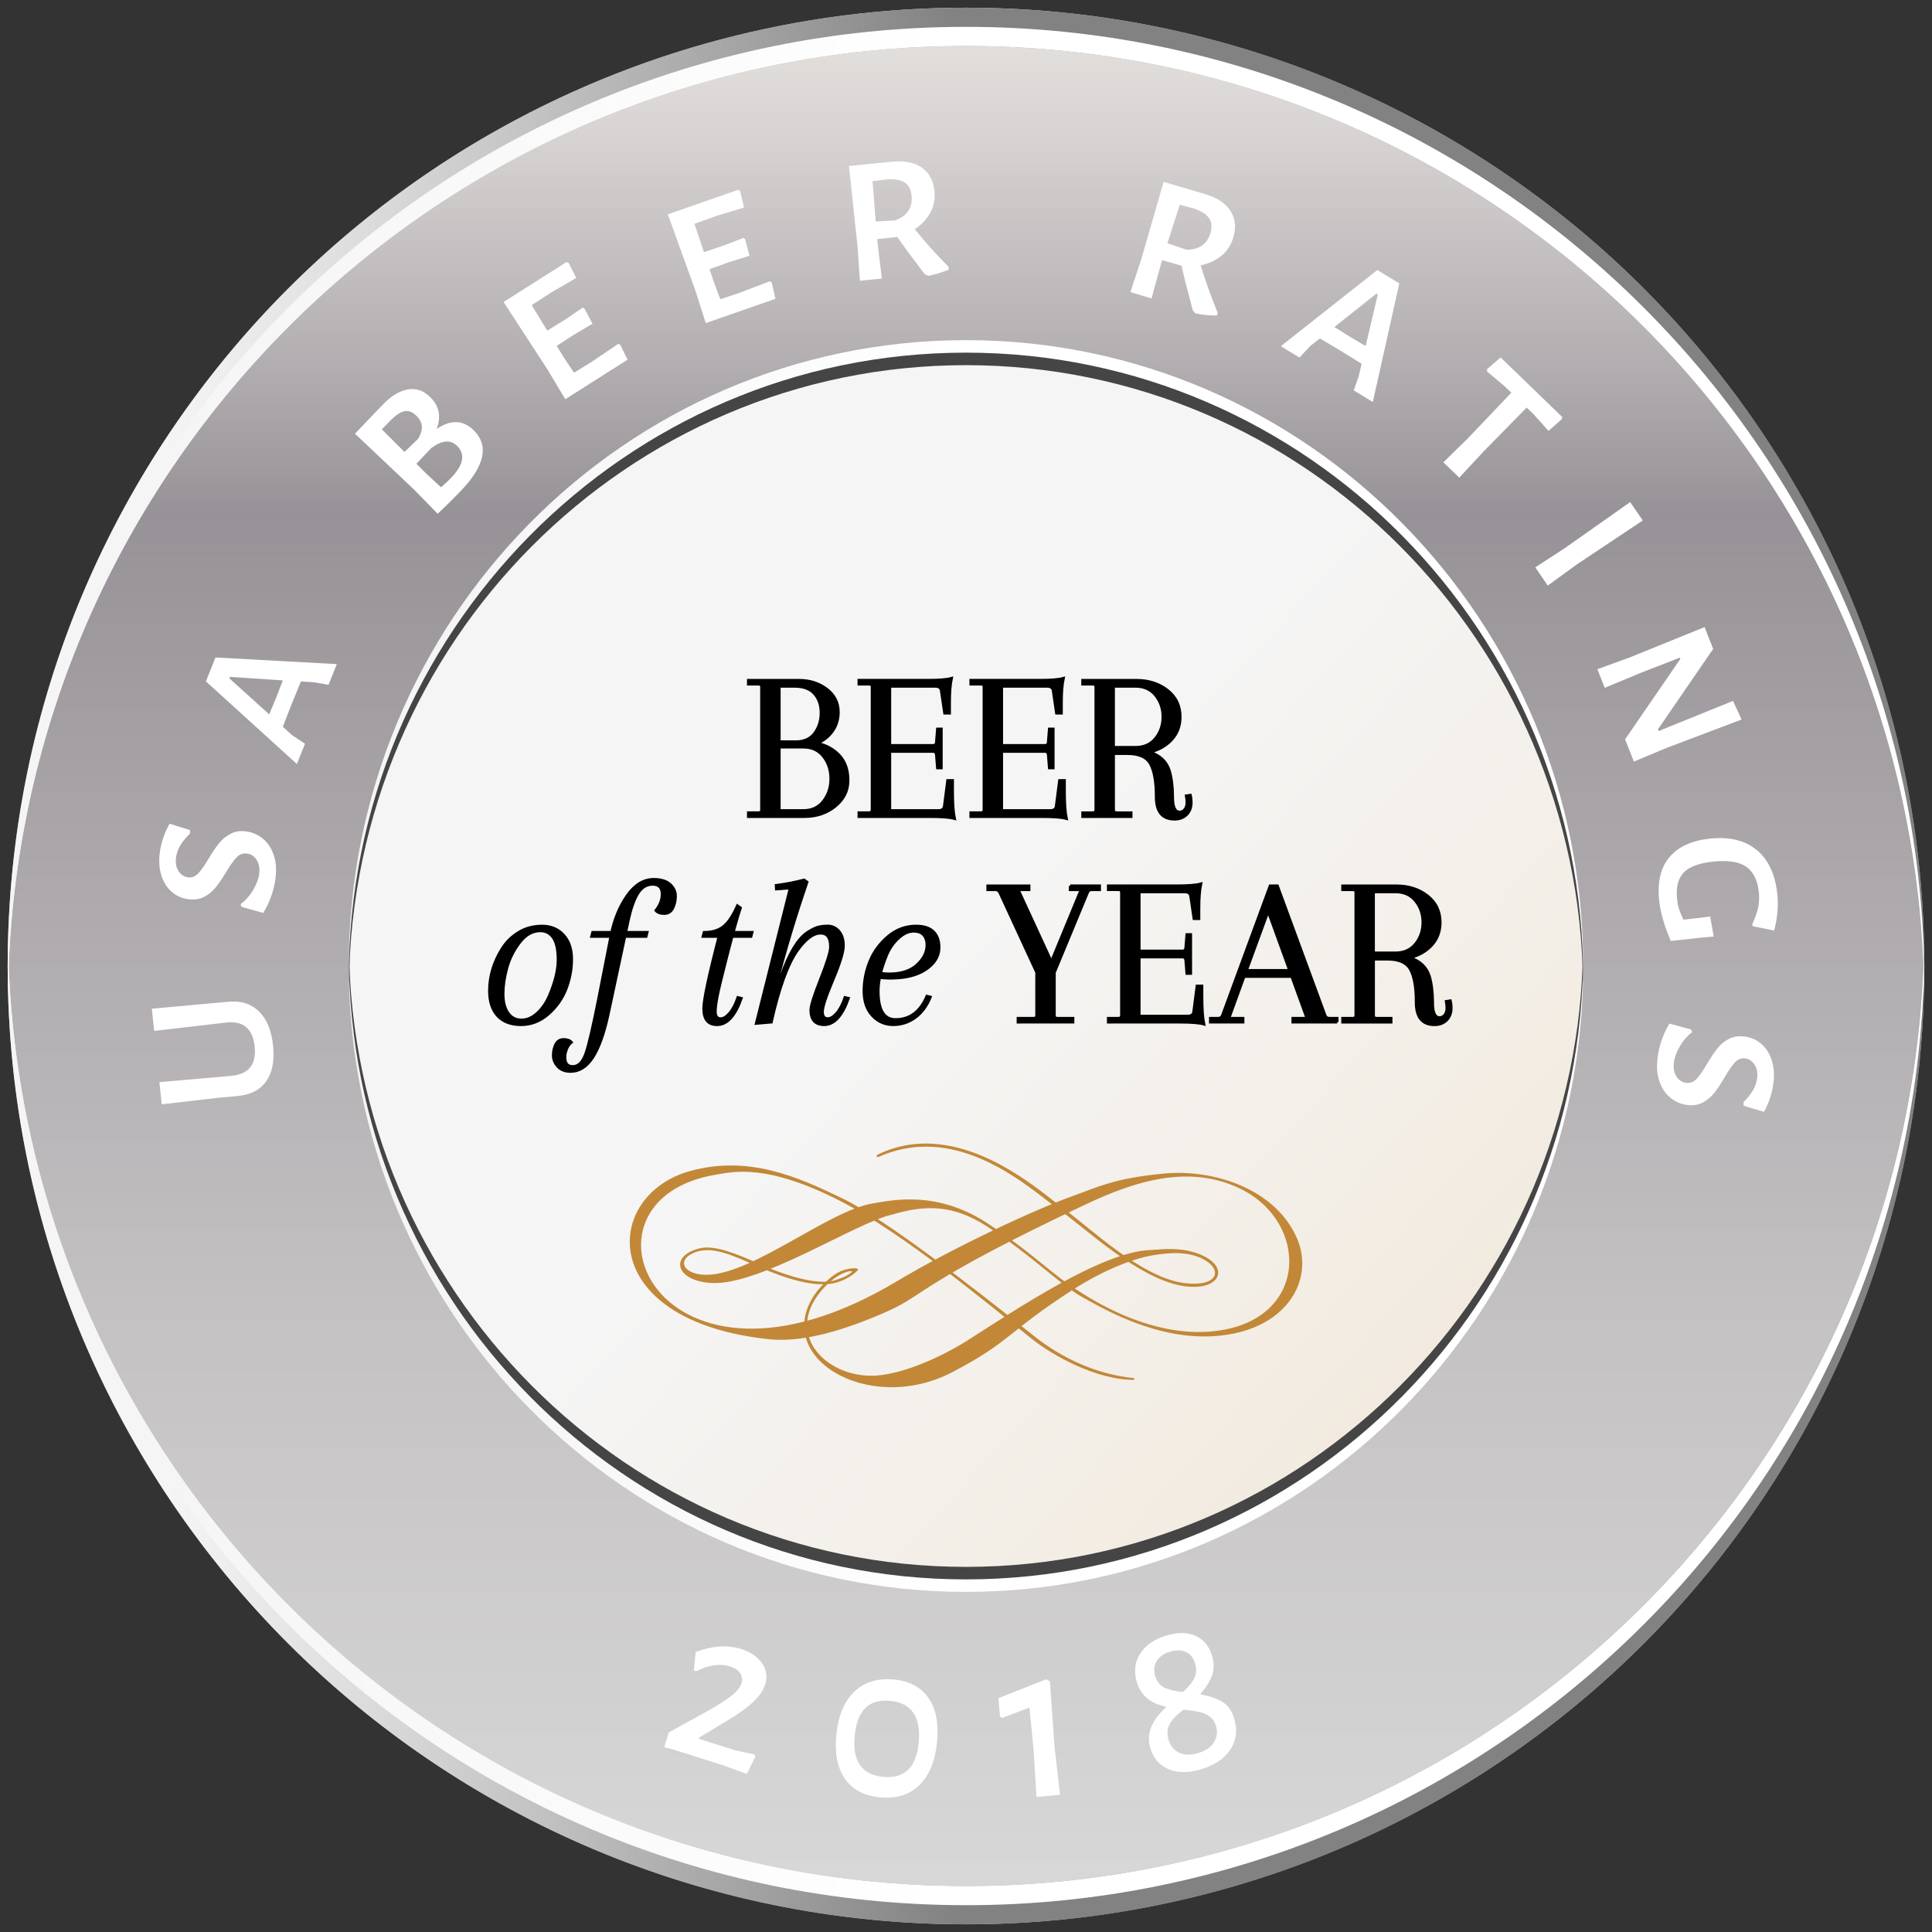 <?xml version="1.0" encoding="utf-8"?>
<!-- Generator: Adobe Illustrator 18.1.1, SVG Export Plug-In . SVG Version: 6.00 Build 0)  -->
<svg version="1.1" xmlns="http://www.w3.org/2000/svg" xmlns:xlink="http://www.w3.org/1999/xlink" x="0px" y="0px"
	 viewBox="0 0 112 112.001" enable-background="new 0 0 112 112.001" xml:space="preserve">
<rect x="0" y="0" width="112" height="112.001" fill="#333333" stroke="none"/>
<g id="Layer_2">
</g>
<g id="Layer_1">
	<g>
		<linearGradient id="SVGID_1_" gradientUnits="userSpaceOnUse" x1="56" y1="0.445" x2="56" y2="111.555">
			<stop  offset="0" style="stop-color:#EDEBE9"/>
			<stop  offset="0" style="stop-color:#E7E3E0"/>
			<stop  offset="0.064" style="stop-color:#D8D4D3"/>
			<stop  offset="0.187" style="stop-color:#B2ADB0"/>
			<stop  offset="0.264" style="stop-color:#979297"/>
			<stop  offset="0.678" style="stop-color:#C4C1C3"/>
			<stop  offset="1" style="stop-color:#D9D9D9"/>
			<stop  offset="1" style="stop-color:#B1B1B1"/>
		</linearGradient>
		<circle fill="url(#SVGID_1_)" cx="56" cy="56" r="55.555"/>
		<g>
			<g>
				<linearGradient id="SVGID_2_" gradientUnits="userSpaceOnUse" x1="0.445" y1="83.223" x2="111.555" y2="83.223">
					<stop  offset="0.083" style="stop-color:#F5F5F5"/>
					<stop  offset="0.19" style="stop-color:#DBDBDB"/>
					<stop  offset="0.416" style="stop-color:#9A9A9A"/>
					<stop  offset="0.494" style="stop-color:#828282"/>
				</linearGradient>
				<path fill="url(#SVGID_2_)" d="M56,109.334c30.31,0,54.933-24.276,55.527-54.444
					c0.008,0.371,0.028,0.739,0.028,1.112c0,30.682-24.873,55.555-55.555,55.555
					c-30.682,0-55.555-24.873-55.555-55.555c0-0.373,0.021-0.74,0.028-1.112
					C1.067,85.058,25.691,109.334,56,109.334z"/>
				<linearGradient id="SVGID_3_" gradientUnits="userSpaceOnUse" x1="0.445" y1="82.39" x2="111.555" y2="82.39">
					<stop  offset="0.083" style="stop-color:#F5F5F5"/>
					<stop  offset="0.494" style="stop-color:#FFFFFF"/>
				</linearGradient>
				<path fill="url(#SVGID_3_)" d="M56,109.334c30.496,0,55.241-24.574,55.541-54.999
					c0.002,0.186,0.015,0.37,0.015,0.556c0,30.682-24.873,55.555-55.555,55.555
					c-30.682,0-55.555-24.873-55.555-55.555c0-0.186,0.012-0.37,0.015-0.556C0.759,84.76,25.504,109.334,56,109.334
					z"/>
			</g>
			<g>
				<linearGradient id="SVGID_4_" gradientUnits="userSpaceOnUse" x1="0.445" y1="28.779" x2="111.555" y2="28.779">
					<stop  offset="0.083" style="stop-color:#F5F5F5"/>
					<stop  offset="0.19" style="stop-color:#DBDBDB"/>
					<stop  offset="0.416" style="stop-color:#9A9A9A"/>
					<stop  offset="0.494" style="stop-color:#828282"/>
				</linearGradient>
				<path fill="url(#SVGID_4_)" d="M56,2.668c30.31,0,54.933,24.276,55.527,54.444
					c0.008-0.371,0.028-0.739,0.028-1.112C111.555,25.319,86.683,0.446,56,0.446
					c-30.682,0-55.555,24.873-55.555,55.555c0,0.373,0.021,0.74,0.028,1.112C1.067,26.945,25.691,2.668,56,2.668z"
					/>
				<linearGradient id="SVGID_5_" gradientUnits="userSpaceOnUse" x1="0.445" y1="29.612" x2="111.555" y2="29.612">
					<stop  offset="0.083" style="stop-color:#F5F5F5"/>
					<stop  offset="0.494" style="stop-color:#FFFFFF"/>
				</linearGradient>
				<path fill="url(#SVGID_5_)" d="M56,2.668c30.496,0,55.241,24.574,55.541,54.999c0.002-0.186,0.015-0.37,0.015-0.556
					c0-30.683-24.873-55.555-55.555-55.555c-30.682,0-55.555,24.873-55.555,55.555c0,0.186,0.012,0.37,0.015,0.556
					C0.759,27.242,25.504,2.668,56,2.668z"/>
			</g>
		</g>
		<g>
			<path fill="#FFFFFF" d="M44.175,96.417c0.263,0.377,0.323,0.79,0.182,1.238c-0.107,0.34-0.343,0.68-0.707,1.02
				c-0.364,0.342-0.895,0.719-1.595,1.132l-1.536,0.926l0.005,0.071l2.071,0.655l1.138,0.248l0.06,0.116
				l-0.502,1.016l-1.378-0.506l-2.872-0.907l-0.478-0.123l-0.047-0.071l0.253-0.801l2.319-1.279
				c0.59-0.335,1.035-0.623,1.335-0.863c0.3-0.241,0.487-0.48,0.562-0.718c0.065-0.203,0.04-0.393-0.072-0.567
				c-0.112-0.176-0.304-0.306-0.575-0.392c-0.602-0.19-1.259-0.1-1.973,0.272l-0.14-0.045l0.102-1.072
				c0.972-0.363,1.853-0.421,2.64-0.171C43.509,95.767,43.913,96.041,44.175,96.417z"/>
			<path fill="#FFFFFF" d="M53.825,98.435c0.435,0.627,0.6,1.476,0.495,2.546c-0.108,1.114-0.451,1.951-1.028,2.511
				s-1.343,0.793-2.298,0.699c-0.902-0.088-1.572-0.445-2.011-1.073c-0.44-0.627-0.606-1.467-0.504-2.519
				c0.109-1.123,0.457-1.966,1.043-2.529s1.357-0.798,2.312-0.705C52.727,97.45,53.391,97.808,53.825,98.435z
				 M49.549,100.609c-0.144,1.477,0.402,2.275,1.641,2.397c1.237,0.12,1.927-0.535,2.066-1.968
				c0.146-1.503-0.403-2.315-1.65-2.438C50.377,98.48,49.691,99.15,49.549,100.609z"/>
			<path fill="#FFFFFF" d="M61.135,101.305l0.316,2.741l-1.367,0.124l-0.157-2.608l-0.248-2.573l-1.578,0.599
				l-0.127-0.068l-0.098-1.075l2.777-1.097l0.212,0.128L61.135,101.305z"/>
			<path fill="#FFFFFF" d="M69.338,94.848c0.464,0.22,0.776,0.611,0.936,1.175c0.116,0.41,0.11,0.786-0.019,1.128
				c-0.129,0.342-0.345,0.68-0.646,1.015l0.019,0.065c0.496,0.09,0.909,0.233,1.237,0.432
				c0.328,0.197,0.56,0.535,0.697,1.014c0.19,0.667,0.102,1.262-0.262,1.785
				c-0.364,0.524-0.94,0.897-1.726,1.121c-0.735,0.209-1.36,0.194-1.875-0.042
				c-0.516-0.237-0.856-0.646-1.022-1.228c-0.228-0.804,0.074-1.577,0.906-2.321l-0.018-0.065
				c-0.893-0.181-1.448-0.66-1.67-1.438c-0.177-0.624-0.102-1.179,0.228-1.665
				c0.328-0.485,0.843-0.828,1.544-1.027C68.318,94.612,68.874,94.629,69.338,94.848z M67.064,96.278
				c-0.159,0.253-0.192,0.542-0.101,0.866c0.095,0.333,0.275,0.564,0.543,0.691c0.267,0.127,0.623,0.211,1.068,0.25
				c0.296-0.259,0.511-0.517,0.646-0.772c0.135-0.255,0.156-0.545,0.065-0.87
				c-0.09-0.316-0.262-0.537-0.515-0.664s-0.555-0.141-0.905-0.041C67.49,95.844,67.222,96.025,67.064,96.278z
				 M67.831,99.903c-0.164,0.269-0.195,0.582-0.093,0.941c0.102,0.358,0.305,0.61,0.609,0.755
				c0.304,0.144,0.665,0.157,1.084,0.038c0.436-0.124,0.747-0.33,0.933-0.618c0.186-0.288,0.231-0.604,0.134-0.945
				c-0.07-0.248-0.195-0.436-0.375-0.565c-0.181-0.129-0.381-0.217-0.603-0.266
				c-0.222-0.048-0.522-0.091-0.903-0.131C68.256,99.372,67.995,99.636,67.831,99.903z"/>
		</g>
		<g>
			<path fill="#FFFFFF" d="M13.17,58.079c0.75-0.086,1.357,0.093,1.823,0.536c0.466,0.442,0.744,1.11,0.837,2.003
				c0.091,0.884-0.046,1.577-0.409,2.079s-0.926,0.783-1.688,0.844l-1.022,0.092l-3.337,0.385l-0.133-1.286
				l4.17-0.363c1.008-0.095,1.459-0.659,1.353-1.693c-0.108-1.052-0.666-1.517-1.671-1.395L8.936,59.763
				l-0.133-1.286l3.385-0.31L13.17,58.079z"/>
			<path fill="#FFFFFF" d="M9.832,47.753l1.174,0.366l0.012,0.203c-0.477,0.454-0.746,0.909-0.81,1.367
				c-0.046,0.325,0.002,0.595,0.143,0.807c0.141,0.213,0.321,0.335,0.541,0.365c0.221,0.031,0.417-0.043,0.59-0.221
				c0.173-0.177,0.377-0.465,0.611-0.862c0.223-0.373,0.424-0.67,0.603-0.892c0.18-0.222,0.4-0.403,0.662-0.547
				c0.262-0.143,0.569-0.19,0.921-0.14c0.361,0.05,0.683,0.191,0.964,0.424s0.49,0.549,0.627,0.949
				c0.138,0.4,0.169,0.864,0.095,1.393c-0.097,0.695-0.332,1.349-0.705,1.96l-1.256-0.351l-0.059-0.156
				c0.291-0.22,0.533-0.493,0.727-0.82c0.194-0.327,0.311-0.636,0.352-0.926c0.045-0.317-0.001-0.586-0.136-0.807
				s-0.321-0.348-0.56-0.381c-0.237-0.033-0.442,0.041-0.616,0.223c-0.174,0.183-0.378,0.473-0.613,0.87
				c-0.22,0.354-0.42,0.645-0.6,0.871c-0.18,0.227-0.402,0.408-0.668,0.546s-0.575,0.182-0.927,0.133
				c-0.37-0.052-0.69-0.197-0.962-0.438c-0.272-0.239-0.469-0.559-0.593-0.957
				c-0.123-0.399-0.15-0.845-0.082-1.338C9.344,48.833,9.533,48.285,9.832,47.753z"/>
			<path fill="#FFFFFF" d="M19.045,39.7l-0.831-0.145l-0.769-0.049l-0.566,1.381l-0.482,1.242l0.524,0.482
				l0.76,0.505l-0.47,1.176l-5.274-4.792l0.554-1.386l7.035,0.386L19.045,39.7z M13.332,39.239l-0.035,0.087
				l2.31,2.086l0.403-0.973l0.384-0.995L13.332,39.239z"/>
			<path fill="#FFFFFF" d="M27.444,24.926c0.926,0.895,0.668,2.088-0.771,3.575c-0.439,0.453-0.871,0.882-1.298,1.284
				l-1.399-1.429l-3.398-3.215l1.621-1.694c0.482-0.498,0.961-0.788,1.438-0.872
				c0.476-0.083,0.905,0.06,1.288,0.432c0.537,0.519,0.666,1.139,0.389,1.859
				C26.126,24.32,26.837,24.339,27.444,24.926z M23.429,23.842c-0.237,0.054-0.52,0.25-0.848,0.589l-0.445,0.46
				l1.313,1.307l0.788-0.757c0.159-0.267,0.232-0.509,0.219-0.725c-0.013-0.217-0.124-0.427-0.335-0.631
				C23.898,23.868,23.667,23.787,23.429,23.842z M26.488,25.837c-0.377-0.364-0.872-0.318-1.487,0.138l-0.861,0.909
				l0.556,0.557l0.871,0.806c0.217-0.185,0.408-0.365,0.575-0.537C26.876,26.949,26.992,26.325,26.488,25.837z"/>
			<path fill="#FFFFFF" d="M35.95,19.973l0.432,0.878l-3.612,2.293l-1.026-1.717l-2.552-3.92l3.646-2.314l0.125,0.047
				l0.442,0.872l-1.465,0.851l-1.118,0.726l0.906,1.477l1.087-0.674l0.958-0.655l0.113,0.054l0.461,0.876
				l-1.079,0.638l-0.994,0.646l0.396,0.648l0.608,0.908l1.054-0.652l1.49-1.01L35.95,19.973z"/>
			<path fill="#FFFFFF" d="M44.733,16.368l0.22,0.954l-4.039,1.408l-0.608-1.905l-1.591-4.399l4.077-1.422
				l0.111,0.074l0.231,0.95l-1.62,0.494l-1.254,0.451l0.546,1.645l1.212-0.408l1.082-0.42l0.098,0.079
				l0.249,0.957l-1.195,0.375l-1.116,0.403l0.238,0.722l0.385,1.022l1.175-0.396l1.681-0.643L44.733,16.368z"/>
			<path fill="#FFFFFF" d="M54.992,15.475l0.002,0.161c-0.447,0.176-0.842,0.294-1.185,0.353l-0.21-0.101
				c-0.745-0.982-1.273-1.7-1.584-2.152l-1.166,0.125l0.018,0.185l0.254,2.104l-1.273,0.121l-0.137-1.995
				l-0.496-4.652l2.519-0.253c0.717-0.068,1.288,0.05,1.714,0.352c0.426,0.304,0.668,0.765,0.728,1.384
				c0.041,0.434-0.039,0.838-0.239,1.214c-0.201,0.376-0.503,0.699-0.905,0.97
				C53.617,14.013,54.27,14.741,54.992,15.475z M51.923,12.769c0.679-0.271,0.987-0.741,0.923-1.414
				c-0.034-0.362-0.166-0.62-0.395-0.771c-0.229-0.152-0.56-0.217-0.996-0.193l-0.873,0.109l0.183,2.339
				L51.923,12.769z"/>
			<path fill="#FFFFFF" d="M70.594,18.142l-0.06,0.149c-0.48-0.006-0.891-0.047-1.23-0.121l-0.156-0.173
				c-0.318-1.19-0.536-2.055-0.652-2.591l-1.127-0.326l-0.054,0.179l-0.56,2.044l-1.226-0.369l0.629-1.898
				l1.3-4.494l2.428,0.719c0.69,0.208,1.174,0.533,1.453,0.975c0.28,0.441,0.33,0.96,0.15,1.556
				c-0.126,0.417-0.352,0.761-0.681,1.033s-0.73,0.458-1.204,0.556C69.874,16.268,70.204,17.189,70.594,18.142z
				 M68.777,14.475c0.731,0.008,1.193-0.312,1.389-0.959c0.105-0.349,0.081-0.637-0.073-0.864
				s-0.438-0.412-0.849-0.555l-0.85-0.229l-0.716,2.233L68.777,14.475z"/>
			<path fill="#FFFFFF" d="M78.478,22.633l0.28-0.796l0.175-0.751l-1.269-0.785l-1.147-0.681l-0.562,0.439l-0.623,0.667
				l-1.082-0.656l5.594-4.417l1.276,0.774l-1.537,6.877L78.478,22.633z M79.871,17.073l-0.08-0.049l-2.437,1.935
				l0.894,0.558l0.918,0.542L79.871,17.073z"/>
			<path fill="#FFFFFF" d="M89.769,24.981l-0.864-0.965l-0.403-0.389l-2.464,2.511l-1.443,1.552l-0.92-0.889
				l1.427-1.4l2.51-2.635l-0.394-0.38l-1.013-0.85l0.007-0.142l0.78-0.674l3.574,3.455l-0.026,0.123
				L89.769,24.981z"/>
			<path fill="#FFFFFF" d="M89.726,33.945l-0.725-1.055l1.677-1.089l3.824-2.694l0.732,1.065l-3.793,2.527L89.726,33.945
				z"/>
			<path fill="#FFFFFF" d="M94.718,44.149l-0.51-1.289l3.202-4.661l-0.029-0.074l-2.261,0.879l-2.092,0.87
				l-0.427-1.079l1.842-0.67l4.373-1.772l0.499,1.265l-3.201,4.661l0.039,0.1l4.311-1.747l0.498,1.079L96.6,43.362
				L94.718,44.149z"/>
			<path fill="#FFFFFF" d="M102.849,53.945l-1.248-0.252l-0.015-0.132c0.167-0.358,0.279-0.677,0.338-0.956
				s0.07-0.582,0.035-0.908c-0.076-0.69-0.323-1.176-0.743-1.461c-0.421-0.284-1.059-0.38-1.915-0.286
				c-0.831,0.091-1.403,0.31-1.718,0.657c-0.315,0.348-0.435,0.874-0.356,1.581
				c0.036,0.336,0.158,0.711,0.364,1.127l0.557-0.061l0.992-0.122l0.207,1.157l-0.876,0.083l-1.616,0.177
				c-0.372-0.871-0.596-1.643-0.669-2.313c-0.118-1.077,0.075-1.921,0.581-2.53
				c0.505-0.609,1.283-0.972,2.334-1.087c1.14-0.125,2.048,0.091,2.726,0.646s1.079,1.403,1.203,2.543
				C103.106,52.495,103.045,53.208,102.849,53.945z"/>
			<path fill="#FFFFFF" d="M102.259,64.454l-1.178-0.353l-0.014-0.203c0.471-0.459,0.736-0.918,0.795-1.376
				c0.042-0.326-0.009-0.595-0.151-0.806c-0.144-0.211-0.325-0.33-0.545-0.358
				c-0.221-0.028-0.416,0.047-0.587,0.227s-0.372,0.47-0.603,0.87c-0.219,0.375-0.416,0.674-0.593,0.897
				s-0.395,0.408-0.655,0.554s-0.567,0.196-0.92,0.15c-0.361-0.046-0.684-0.185-0.968-0.413
				c-0.284-0.23-0.497-0.544-0.638-0.942c-0.142-0.399-0.179-0.862-0.11-1.392
				c0.09-0.696,0.317-1.352,0.684-1.968l1.26,0.337l0.06,0.155c-0.288,0.223-0.527,0.499-0.718,0.828
				s-0.304,0.64-0.342,0.931c-0.041,0.317,0.008,0.585,0.145,0.805c0.137,0.219,0.325,0.344,0.562,0.375
				c0.238,0.03,0.443-0.047,0.614-0.231c0.172-0.184,0.373-0.476,0.604-0.876c0.216-0.357,0.413-0.65,0.59-0.878
				c0.178-0.229,0.398-0.413,0.662-0.554c0.265-0.141,0.573-0.188,0.926-0.143
				c0.37,0.048,0.692,0.19,0.967,0.427c0.273,0.236,0.475,0.554,0.603,0.951
				c0.128,0.397,0.16,0.842,0.097,1.336C102.735,63.368,102.552,63.918,102.259,64.454z"/>
		</g>
		
			<linearGradient id="SVGID_6_" gradientUnits="userSpaceOnUse" x1="-6270.846" y1="763.986" x2="-6268.012" y2="761.384" gradientTransform="matrix(18.974 0 0 -18.974 119011.031 14525.946)">
			<stop  offset="0.083" style="stop-color:#F5F5F5"/>
			<stop  offset="0.494" style="stop-color:#F5F5F5"/>
			<stop  offset="0.897" style="stop-color:#F3EDE4"/>
			<stop  offset="1" style="stop-color:#F2EADF"/>
		</linearGradient>
		<circle fill="url(#SVGID_6_)" cx="56" cy="55.87" r="35.711"/>
		<g>
			<g>
				<linearGradient id="SVGID_7_" gradientUnits="userSpaceOnUse" x1="20.218" y1="73.779" x2="91.781" y2="73.779">
					<stop  offset="0.083" style="stop-color:#F5F5F5"/>
					<stop  offset="0.494" style="stop-color:#FFFFFF"/>
				</linearGradient>
				<path fill="url(#SVGID_7_)" d="M56,90.833c19.522,0,35.381-15.855,35.763-35.558
					c0.005,0.242,0.018,0.483,0.018,0.726c0,20.039-16.02,36.283-35.782,36.283
					c-19.761,0-35.782-16.244-35.782-36.283c0-0.243,0.013-0.483,0.018-0.726C20.619,74.978,36.479,90.833,56,90.833
					z"/>
				<path fill="#454545" d="M56,90.833c19.641,0,35.579-16.049,35.772-35.92c0.001,0.121,0.009,0.241,0.009,0.363
					c0,20.039-16.02,36.283-35.782,36.283c-19.761,0-35.782-16.244-35.782-36.283c0-0.121,0.008-0.242,0.009-0.363
					C20.421,74.783,36.359,90.833,56,90.833z"/>
			</g>
			<g>
				<linearGradient id="SVGID_8_" gradientUnits="userSpaceOnUse" x1="20.218" y1="38.222" x2="91.781" y2="38.222">
					<stop  offset="0.083" style="stop-color:#F5F5F5"/>
					<stop  offset="0.494" style="stop-color:#FFFFFF"/>
				</linearGradient>
				<path fill="url(#SVGID_8_)" d="M56,21.169c19.522,0,35.381,15.855,35.763,35.558
					c0.005-0.242,0.018-0.482,0.018-0.726c0-20.039-16.02-36.283-35.782-36.283
					c-19.761,0-35.782,16.244-35.782,36.283c0,0.243,0.013,0.483,0.018,0.726C20.619,37.024,36.479,21.169,56,21.169
					z"/>
				<path fill="#454545" d="M56,21.169c19.641,0,35.579,16.049,35.772,35.92c0.001-0.121,0.009-0.241,0.009-0.363
					c0-20.039-16.02-36.283-35.782-36.283c-19.761,0-35.782,16.244-35.782,36.283c0,0.121,0.008,0.241,0.009,0.363
					C20.421,37.219,36.359,21.169,56,21.169z"/>
			</g>
		</g>
		<g>
			<g>
				<path stroke="#000000" stroke-width="0.157" stroke-miterlimit="10" d="M43.382,47.338v-0.226h0.589
					c0.117,0,0.176-0.051,0.176-0.15v-7.149c0-0.101-0.059-0.151-0.176-0.151h-0.589v-0.226h2.935
					c0.627,0,1.164,0.172,1.612,0.515c0.447,0.343,0.671,0.786,0.671,1.329c0,0.419-0.111,0.784-0.333,1.098
					s-0.516,0.55-0.884,0.709c0.526,0.117,0.955,0.355,1.285,0.715c0.331,0.359,0.496,0.839,0.496,1.437
					s-0.247,1.097-0.74,1.498s-1.092,0.603-1.794,0.603H43.382z M46.053,39.787h-0.878v3.211h0.953
					c0.494,0,0.861-0.167,1.105-0.502c0.242-0.334,0.363-0.726,0.363-1.173s-0.125-0.815-0.376-1.103
					S46.581,39.787,46.053,39.787z M46.568,43.312h-1.393v3.675h1.393c0.502,0,0.893-0.184,1.173-0.552
					c0.28-0.367,0.42-0.798,0.42-1.292c0-0.493-0.14-0.922-0.42-1.285
					C47.46,43.493,47.07,43.312,46.568,43.312z"/>
				<path stroke="#000000" stroke-width="0.157" stroke-miterlimit="10" d="M49.791,47.338v-0.226h0.589
					c0.117,0,0.176-0.059,0.176-0.176v-7.124c0-0.101-0.059-0.151-0.176-0.151h-0.589v-0.226h3.976
					c0.66,0,1.125-0.037,1.393-0.112c-0.075,0.343-0.113,0.819-0.113,1.43v0.59h-0.288l-0.189-1.28
					c-0.017-0.184-0.134-0.275-0.351-0.275h-2.635v3.424h2.522c0.101,0,0.158-0.059,0.176-0.176l0.062-0.777h0.226
					v2.258h-0.226l-0.062-0.777c-0.018-0.117-0.075-0.176-0.176-0.176h-2.522v3.424h2.81
					c0.218,0,0.335-0.092,0.352-0.275l0.189-1.468h0.288v0.59c0,0.735,0.038,1.275,0.113,1.618
					c-0.268-0.075-0.732-0.113-1.393-0.113H49.791z"/>
				<path stroke="#000000" stroke-width="0.157" stroke-miterlimit="10" d="M56.277,47.338v-0.226h0.589
					c0.117,0,0.176-0.059,0.176-0.176v-7.124c0-0.101-0.059-0.151-0.176-0.151h-0.589v-0.226h3.976
					c0.66,0,1.125-0.037,1.393-0.112c-0.075,0.343-0.113,0.819-0.113,1.43v0.59h-0.288l-0.189-1.28
					c-0.017-0.184-0.134-0.275-0.351-0.275h-2.635v3.424h2.522c0.101,0,0.158-0.059,0.176-0.176l0.062-0.777h0.226
					v2.258h-0.226l-0.062-0.777c-0.018-0.117-0.075-0.176-0.176-0.176h-2.522v3.424h2.81
					c0.218,0,0.335-0.092,0.352-0.275l0.189-1.468h0.288v0.59c0,0.735,0.038,1.275,0.113,1.618
					c-0.268-0.075-0.732-0.113-1.393-0.113H56.277z"/>
				<path stroke="#000000" stroke-width="0.157" stroke-miterlimit="10" d="M68.38,47.074c0.125,0,0.228-0.052,0.307-0.156
					c0.08-0.104,0.119-0.231,0.119-0.377c0-0.145-0.012-0.282-0.037-0.407l0.238-0.038
					c0.033,0.126,0.05,0.264,0.05,0.414c0,0.302-0.09,0.54-0.27,0.715c-0.18,0.176-0.412,0.264-0.696,0.264
					c-0.711,0-1.065-0.431-1.065-1.292s-0.109-1.494-0.326-1.9c-0.218-0.405-0.661-0.608-1.33-0.608h-0.815v3.249
					c0,0.117,0.059,0.176,0.176,0.176h0.841v0.226h-2.81v-0.226H63.35c0.117,0,0.176-0.059,0.176-0.176v-7.124
					c0-0.101-0.059-0.151-0.176-0.151h-0.589v-0.226h3.123c0.702,0,1.3,0.192,1.793,0.577
					c0.494,0.385,0.74,0.899,0.74,1.543c0,0.519-0.161,0.955-0.482,1.31c-0.322,0.355-0.746,0.601-1.273,0.733
					c0.594,0.201,0.97,0.56,1.129,1.079c0.125,0.427,0.189,0.933,0.189,1.518
					C67.979,46.782,68.113,47.074,68.38,47.074z M65.822,39.787h-1.268v3.537h1.268
					c0.501,0,0.892-0.176,1.172-0.527c0.28-0.351,0.421-0.765,0.421-1.241s-0.141-0.891-0.421-1.242
					C66.713,39.963,66.323,39.787,65.822,39.787z"/>
				<path stroke="#000000" stroke-width="0.157" stroke-miterlimit="10" d="M28.374,57.436c0-0.861,0.251-1.685,0.752-2.472
					c0.243-0.376,0.56-0.684,0.954-0.922c0.393-0.238,0.842-0.357,1.348-0.357s0.918,0.172,1.235,0.515
					c0.318,0.343,0.477,0.81,0.477,1.404s-0.109,1.171-0.326,1.731c-0.218,0.56-0.56,1.045-1.029,1.455
					c-0.468,0.409-0.995,0.614-1.58,0.614s-1.037-0.171-1.355-0.514C28.533,58.548,28.374,58.063,28.374,57.436z
					 M31.322,53.961c-0.451,0-0.851,0.226-1.197,0.677c-0.348,0.452-0.595,0.945-0.74,1.48
					c-0.146,0.535-0.22,1.035-0.22,1.499s0.094,0.832,0.282,1.103s0.447,0.408,0.777,0.408
					s0.64-0.134,0.929-0.401c0.288-0.268,0.516-0.599,0.684-0.991c0.343-0.803,0.514-1.499,0.514-2.089
					c0-0.589-0.092-1.018-0.275-1.285C31.89,54.095,31.639,53.961,31.322,53.961z"/>
				<path stroke="#000000" stroke-width="0.157" stroke-miterlimit="10" d="M36.426,53.346l-1.179,5.507
					c-0.242,1.103-0.539,1.923-0.891,2.458s-0.777,0.803-1.279,0.803c-0.317,0-0.565-0.096-0.74-0.288
					s-0.264-0.407-0.264-0.645s0.049-0.452,0.144-0.64c0.097-0.189,0.249-0.282,0.458-0.282
					s0.359,0.054,0.451,0.163c-0.108,0.083-0.198,0.208-0.27,0.376c-0.07,0.167-0.106,0.33-0.106,0.489
					c0,0.359,0.15,0.539,0.451,0.539c0.335,0,0.59-0.259,0.766-0.777s0.418-1.56,0.728-3.123l0.728-3.713
					c0.176-0.887,0.484-1.647,0.928-2.283s0.958-0.953,1.543-0.953c0.418,0,0.734,0.096,0.947,0.288
					s0.319,0.419,0.319,0.678s-0.052,0.493-0.156,0.702s-0.27,0.314-0.495,0.314
					c-0.227,0-0.39-0.059-0.489-0.176c0.242-0.309,0.363-0.622,0.363-0.94c0-0.385-0.182-0.577-0.546-0.577
					c-0.363,0-0.654,0.183-0.871,0.546C36.748,52.173,36.569,52.686,36.426,53.346z M34.294,54.287l0.062-0.238
					h3.161l-0.062,0.238H34.294z"/>
				<path stroke="#000000" stroke-width="0.157" stroke-miterlimit="10" d="M40.754,54.287l0.062-0.238h2.784l-0.062,0.238
					H40.754z M42.748,52.506l0.176,0.125c-0.192,0.586-0.45,1.506-0.771,2.76
					c-0.322,1.254-0.517,2.063-0.584,2.427c-0.066,0.364-0.1,0.638-0.1,0.822c0,0.275,0.104,0.413,0.314,0.413
					c0.158,0,0.33-0.106,0.514-0.319c0.185-0.213,0.343-0.517,0.477-0.909l0.201,0.05
					c-0.359,1.02-0.828,1.53-1.405,1.53c-0.519,0-0.777-0.314-0.777-0.94c0-0.519,0.31-1.965,0.929-4.34
					l-0.903-0.075c0.46,0,0.832-0.111,1.116-0.333C42.217,53.495,42.489,53.091,42.748,52.506z"/>
				<path stroke="#000000" stroke-width="0.157" stroke-miterlimit="10" d="M44.717,59.254l-0.878,0.075l1.97-7.852
					l-0.803,0.062l-0.013-0.213c0.577-0.076,1.116-0.181,1.618-0.315l0.176,0.126
					c-0.678,1.974-1.275,3.959-1.794,5.958h0.101l0.2-0.552c0.452-1.263,0.94-2.082,1.468-2.459
					c0.251-0.167,0.458-0.275,0.621-0.326c0.163-0.05,0.367-0.075,0.614-0.075s0.458,0.101,0.634,0.301
					c0.176,0.201,0.263,0.481,0.263,0.841s-0.202,1.02-0.608,1.981c-0.405,0.962-0.607,1.577-0.607,1.844
					c0,0.269,0.104,0.401,0.314,0.401c0.158,0,0.33-0.106,0.514-0.319s0.343-0.517,0.477-0.909l0.201,0.05
					c-0.359,1.02-0.828,1.53-1.405,1.53c-0.519,0-0.777-0.284-0.777-0.853c0-0.243,0.19-0.845,0.57-1.807
					c0.381-0.961,0.571-1.58,0.571-1.856c0-0.526-0.192-0.79-0.577-0.79c-0.418,0-0.87,0.339-1.355,1.016
					C45.65,55.926,45.152,57.306,44.717,59.254z"/>
				<path stroke="#000000" stroke-width="0.157" stroke-miterlimit="10" d="M54.106,54.005
					c0.222,0.213,0.333,0.519,0.333,0.915c0,0.398-0.155,0.742-0.465,1.035c-0.526,0.502-1.309,0.753-2.345,0.753
					c-0.31,0-0.577-0.025-0.803-0.075v-0.238c0.292,0.041,0.534,0.062,0.728,0.062c0.693,0,1.23-0.176,1.611-0.527
					c0.381-0.351,0.57-0.735,0.57-1.153c0-0.227-0.06-0.414-0.182-0.565s-0.322-0.227-0.602-0.227
					c-0.28,0-0.565,0.13-0.854,0.39c-0.288,0.259-0.517,0.581-0.684,0.966c-0.334,0.81-0.502,1.514-0.502,2.106
					c0,1.105,0.335,1.656,1.004,1.656c0.828,0,1.434-0.452,1.818-1.355l0.201,0.05
					c-0.201,0.51-0.491,0.905-0.872,1.185c-0.38,0.28-0.809,0.42-1.285,0.42s-0.878-0.176-1.204-0.526
					c-0.326-0.352-0.489-0.824-0.489-1.418s0.112-1.168,0.339-1.725c0.226-0.556,0.576-1.036,1.053-1.442
					c0.477-0.405,1.02-0.608,1.631-0.608C53.552,53.685,53.884,53.791,54.106,54.005z"/>
				<path stroke="#000000" stroke-width="0.157" stroke-miterlimit="10" d="M62.039,51.352h1.706v0.226h-0.465
					c-0.117,0-0.196,0.059-0.238,0.176l-1.919,4.629v2.471c0,0.117,0.059,0.176,0.176,0.176h0.903v0.226H59.016
					v-0.226h0.903c0.117,0,0.176-0.059,0.176-0.176v-2.483l-2.133-4.616c-0.059-0.117-0.138-0.176-0.238-0.176
					h-0.464v-0.226h2.396v0.226h-0.627l1.919,4.165l1.719-4.165h-0.627V51.352z"/>
				<path stroke="#000000" stroke-width="0.157" stroke-miterlimit="10" d="M64.248,59.254v-0.226h0.589
					c0.117,0,0.176-0.059,0.176-0.176v-7.124c0-0.101-0.059-0.151-0.176-0.151h-0.589v-0.226h3.976
					c0.66,0,1.125-0.037,1.393-0.112c-0.075,0.343-0.113,0.819-0.113,1.43v0.59h-0.288l-0.189-1.28
					c-0.017-0.184-0.134-0.275-0.351-0.275h-2.635v3.424h2.522c0.101,0,0.158-0.059,0.176-0.176l0.062-0.777h0.226
					v2.258h-0.226l-0.062-0.777c-0.018-0.117-0.075-0.176-0.176-0.176h-2.522v3.424H68.85
					c0.218,0,0.335-0.092,0.352-0.275l0.189-1.468h0.288v0.59c0,0.735,0.038,1.275,0.113,1.618
					c-0.268-0.075-0.732-0.113-1.393-0.113H64.248z"/>
				<path stroke="#000000" stroke-width="0.157" stroke-miterlimit="10" d="M77.517,59.254h-2.571v-0.226h0.815l-0.878-2.421
					h-2.76l-0.878,2.421h0.815v0.226h-1.894v-0.226h0.464c0.117,0,0.196-0.059,0.238-0.176l2.76-7.501h0.426
					l2.76,7.501c0.042,0.117,0.121,0.176,0.238,0.176h0.464V59.254z M73.516,52.832l-1.254,3.424h2.496L73.516,52.832
					z"/>
				<path stroke="#000000" stroke-width="0.157" stroke-miterlimit="10" d="M83.451,58.99c0.125,0,0.228-0.052,0.307-0.156
					c0.08-0.104,0.119-0.231,0.119-0.377c0-0.145-0.012-0.282-0.037-0.407l0.238-0.038
					c0.033,0.126,0.05,0.264,0.05,0.414c0,0.302-0.09,0.54-0.27,0.715c-0.18,0.176-0.412,0.264-0.696,0.264
					c-0.711,0-1.065-0.431-1.065-1.292s-0.109-1.494-0.326-1.9c-0.218-0.405-0.661-0.608-1.33-0.608h-0.815v3.249
					c0,0.117,0.059,0.176,0.176,0.176h0.841v0.226h-2.81v-0.226h0.589c0.117,0,0.176-0.059,0.176-0.176v-7.124
					c0-0.101-0.059-0.151-0.176-0.151h-0.589v-0.226h3.123c0.702,0,1.3,0.192,1.793,0.577
					c0.494,0.385,0.74,0.899,0.74,1.543c0,0.519-0.161,0.955-0.482,1.31c-0.322,0.355-0.746,0.601-1.273,0.733
					c0.594,0.201,0.97,0.56,1.129,1.079c0.125,0.427,0.189,0.933,0.189,1.518
					C83.049,58.699,83.183,58.99,83.451,58.99z M80.892,51.703h-1.268v3.537h1.268c0.501,0,0.892-0.176,1.172-0.527
					c0.28-0.351,0.421-0.765,0.421-1.241s-0.141-0.891-0.421-1.242C81.784,51.879,81.393,51.703,80.892,51.703z"/>
			</g>
		</g>
		<g>
			<g>
				<path fill="#C28838" d="M62.21,74.758c1.635-1.051,3.374-1.78,4.619-1.988c0.991-0.166,2.097-0.242,2.989,0.261
					c1.095,0.618,0.743,1.585-1.143,1.353c-2.491-0.307-5.424-3.156-6.984-4.293
					c-1.382-1.007-6.117-5.428-10.809-3.159c-0.096,0.054-0.082,0.195,0.072,0.127
					c4.734-2.101,8.948,2.027,10.568,3.16c1.354,0.947,4.42,3.862,6.974,4.315
					c2.418,0.429,2.982-1.33,0.579-1.98c-0.359-0.097-0.713-0.13-1.092-0.145
					c-0.467-0.018-0.9,0.039-1.358,0.06c-2.793,0.126-7.689,3.424-10.481,5.2
					c-1.663,1.058-3.806,1.968-5.34,2.073c-2.782,0.19-5.337-2.268-3.257-4.837
					c0.935-1.155,1.803-1.272,1.844-1.195c0.025,0.046-0.327,0.268-0.523,0.342
					c-0.437,0.166-0.637,0.231-0.887,0.247c-1.029,0.065-2.485-0.371-3.88-0.992
					c-1.333-0.594-2.65-1.152-3.523-0.944c-1.817,0.434-1.396,1.903,0.662,2.014
					c2.856,0.154,8.414-3.526,10.477-3.965c1.988-0.598,3.577-0.543,5.453,0.655
					c2.556,1.633,4.277,3.399,5.52,4.097c1.293,0.726,4.389,2.537,7.772,2.289
					c4.099-0.3,5.747-3.228,4.746-5.617c-1.199-2.861-4.768-4.084-7.747-3.803
					c-2.876,0.272-3.844,0.79-5.229,1.285c-2.452,0.877-7.131,3.099-10.237,4.957
					c-13.882,8.307-19.453-4.725-10.469-6.183c0.979-0.159,2.892-0.661,7.156,1.515
					c3.715,1.897,8.757,6.113,11.124,8.001c1.233,0.984,3.743,2.378,5.902,2.383
					c0.079,0,0.069-0.095,0.004-0.102c-2.132-0.219-4.137-1.133-5.799-2.461
					c-3.635-2.906-8.593-6.755-11.09-7.962c-2.585-1.249-5.445-2.515-8.823-1.579
					c-5.056,1.401-5.49,8.671,4.56,9.748c1.99,0.213,4.429-0.522,6.95-1.645
					c2.076-0.925,2-1.736,11.494-6.2c2.748-1.292,5.948-2.35,8.951-0.852c3.969,1.98,3.908,7.634-1.57,8.232
					c-3.014,0.329-5.916-1.096-7.669-2.209c-2.066-1.312-2.197-1.816-5.3-3.934
					c-3.067-2.093-5.758-1.432-6.82-1.263c-2.515,0.4-6.856,4.024-9.517,4.134
					c-1.471,0.061-1.939-0.884-0.752-1.312c1.006-0.362,2.176,0.205,3.573,0.819
					c1.934,0.851,3.104,1.074,3.96,1.045c1.096-0.037,1.909-0.792,1.883-0.858c-0.054-0.139-0.576-0.048-0.861,0.045
					c-0.707,0.231-1.441,1.114-1.527,1.229c-2.803,3.732,2.955,7.238,7.852,4.679
					C58.611,77.769,58.378,77.221,62.21,74.758z"/>
			</g>
		</g>
	</g>
</g>
</svg>

